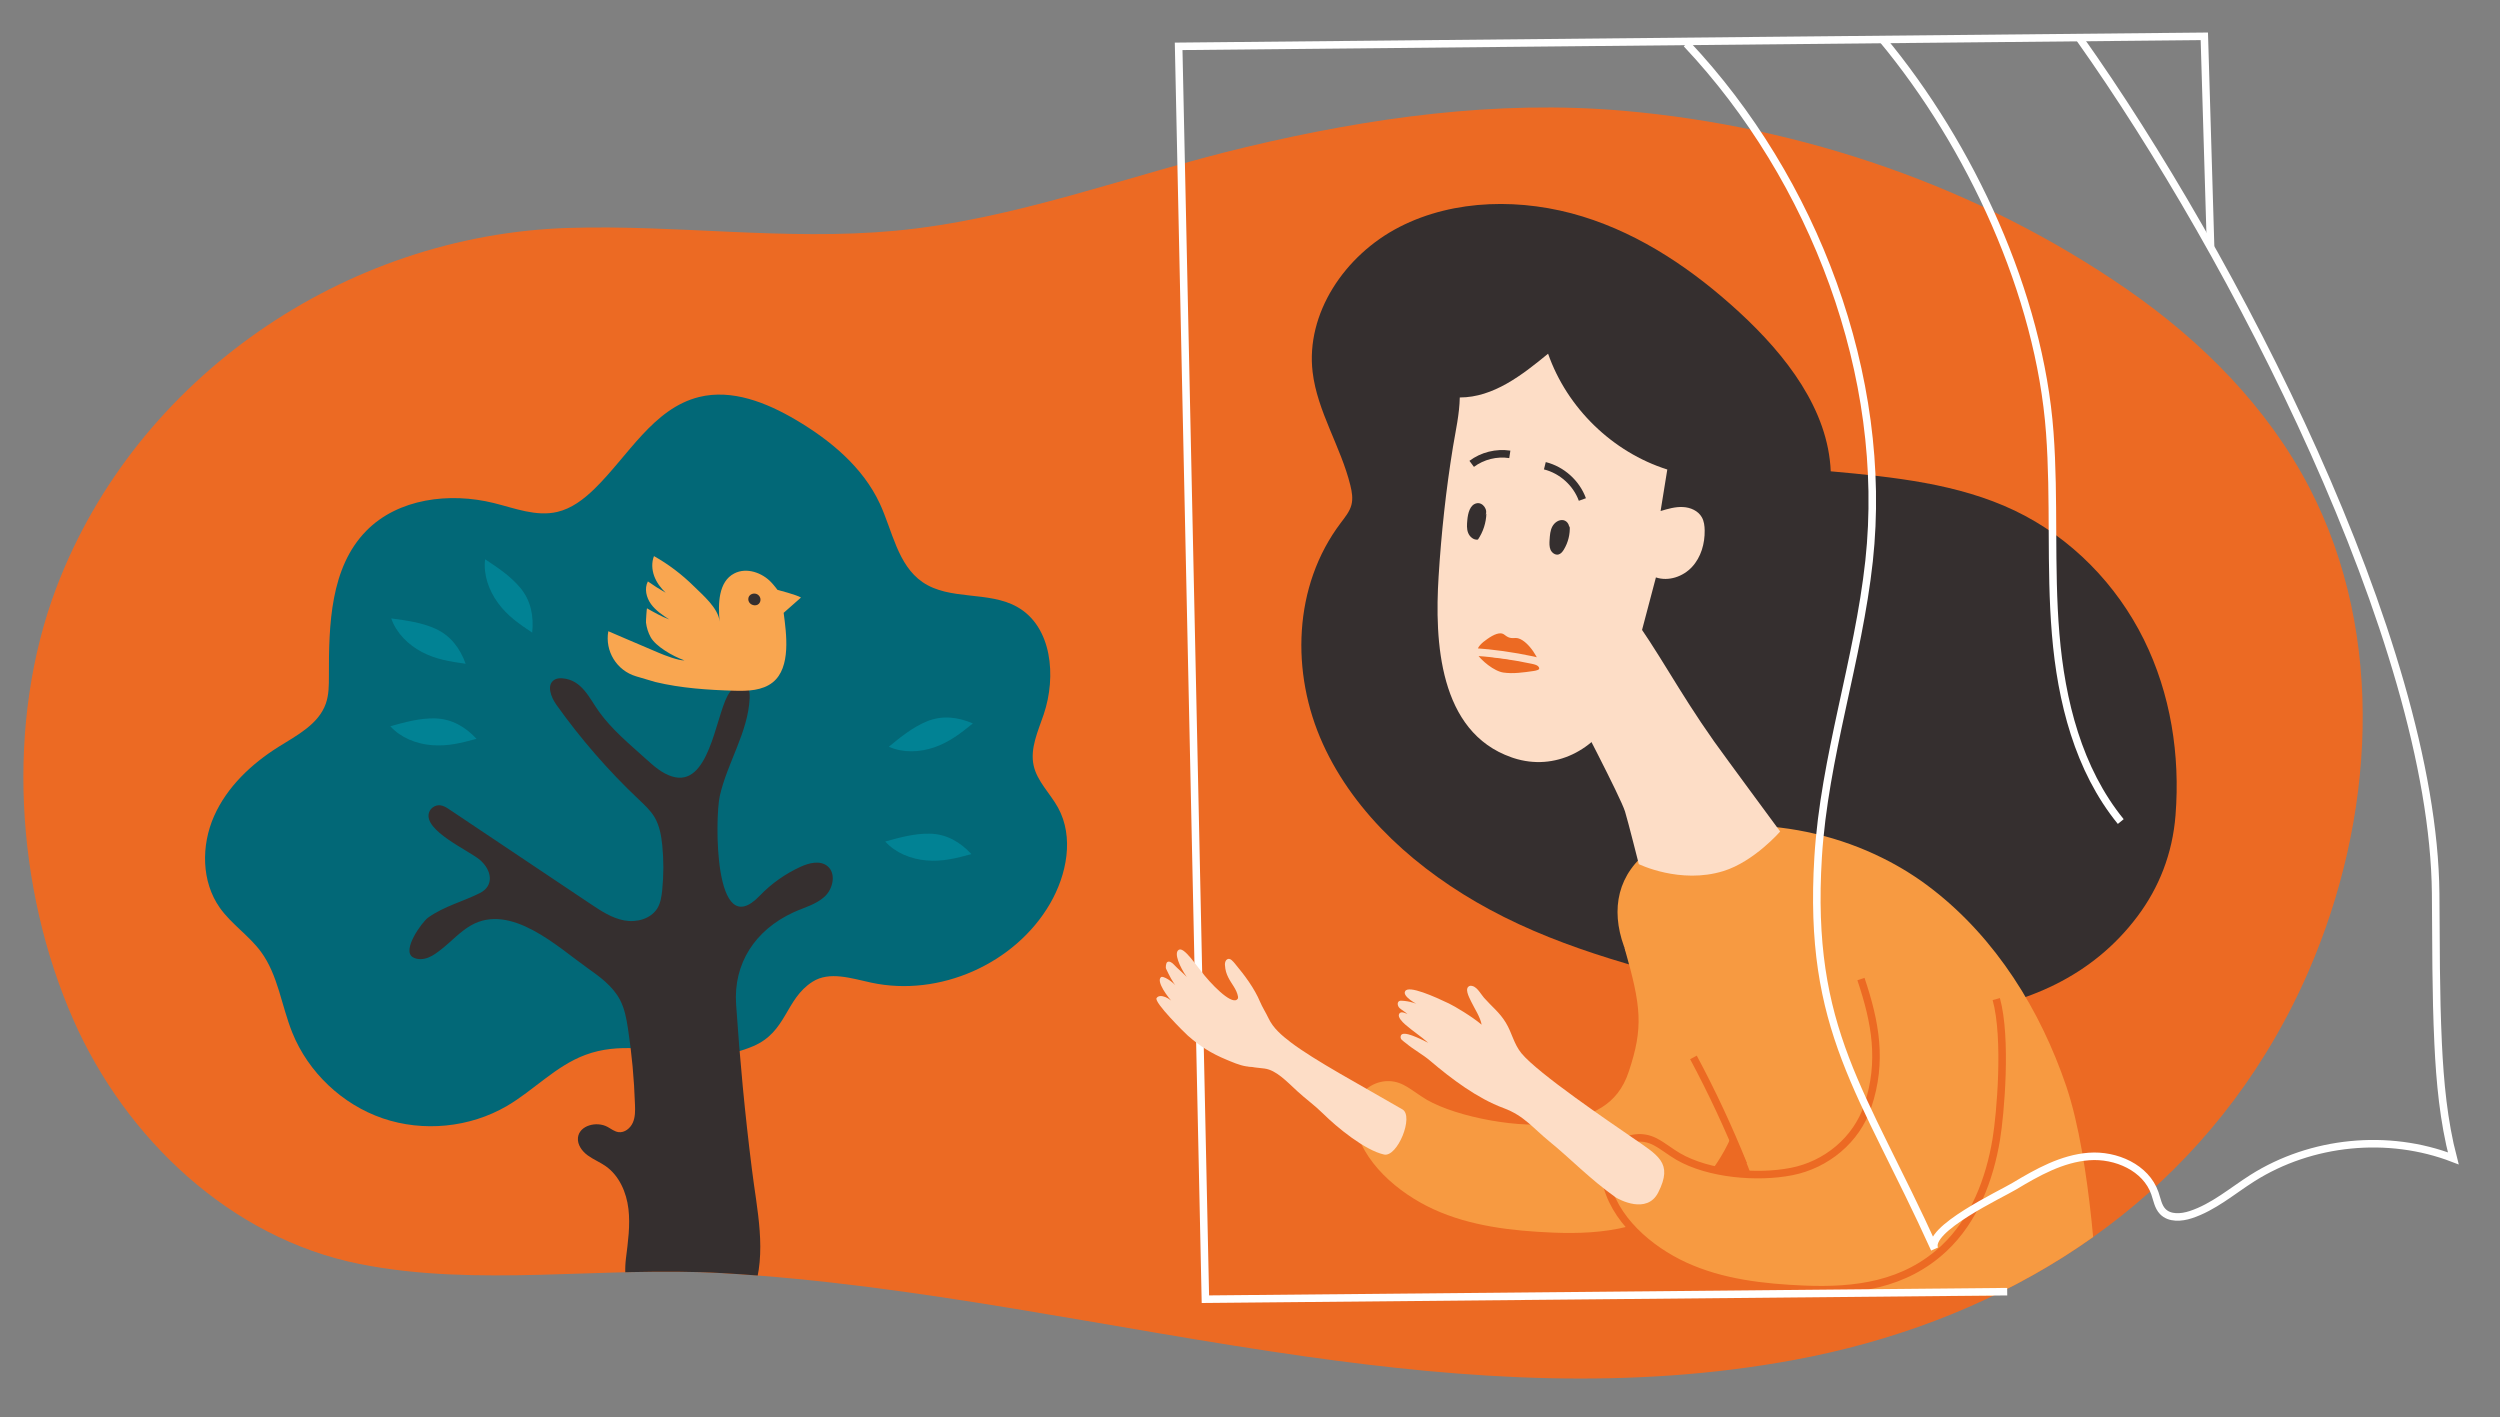 <?xml version="1.0" encoding="utf-8"?>
<!-- Generator: Adobe Illustrator 24.1.0, SVG Export Plug-In . SVG Version: 6.00 Build 0)  -->
<svg version="1.1" id="Layer_1" xmlns="http://www.w3.org/2000/svg" xmlns:xlink="http://www.w3.org/1999/xlink" x="0px" y="0px"
	 viewBox="0 0 331.78 188.05" style="enable-background:new 0 0 331.78 188.05;" xml:space="preserve">
<rect x="0" y="0" width="331.78" height="188.05" fill="#808080" stroke="none"/>
<style type="text/css">
	.st0{clip-path:url(#SVGID_2_);fill:#EC6A23;}
	.st1{clip-path:url(#SVGID_2_);fill:#026877;}
	.st2{clip-path:url(#SVGID_2_);fill:#352F2F;}
	.st3{clip-path:url(#SVGID_2_);fill:#F79A41;}
	.st4{clip-path:url(#SVGID_2_);fill:#F79A41;stroke:#EC6A23;stroke-miterlimit:10;}
	.st5{clip-path:url(#SVGID_2_);fill:#FDDDC6;}
	.st6{fill:#352F2F;}
	.st7{fill:none;stroke:#352F2F;stroke-miterlimit:10;}
	.st8{fill:#EC6A23;stroke:#FDDDC6;stroke-miterlimit:10;}
	.st9{fill:#FDDDC6;}
	.st10{fill:#F79A41;stroke:#EC6A23;stroke-miterlimit:10;}
	.st11{fill:#F9A650;}
	.st12{fill:#018294;}
	.st13{fill:none;stroke:#FFFFFF;stroke-miterlimit:10;}
</style>
<g>
	<defs>
		<path id="SVGID_1_" d="M173.18,180.01c21.54,3.05,43.14,4.51,64.97,0.46c25.68-4.76,48.56-18.06,62.48-40.58
			c2.18-3.52,4.1-7.2,5.75-11c8.69-20.03,10.38-44.36,0.11-64.16c-5.55-10.69-14.31-19.48-24.21-26.33
			c-19.68-13.61-43.06-21.63-66.85-23.7c-16.82-1.47-33.68,0.92-50.02,4.81c-15.53,3.7-30.67,9.64-46.66,11.12
			c-14.48,1.34-28.85-0.83-43.32-0.38c-29.61,0.92-57.3,19.78-67.92,47.67c-6.82,17.91-5.46,39.98,2.24,57.45
			c6.92,15.69,20.8,28.93,37.94,32.37c15.69,3.14,32.26,0.3,48.17,1.22C121.75,170.45,147.43,176.36,173.18,180.01z"/>
	</defs>
	<clipPath id="SVGID_2_">
		<use xlink:href="#SVGID_1_"  style="overflow:visible;"/>
	</clipPath>
	<rect x="-2.32" y="11.61" class="st0" width="321.23" height="173.08"/>
	<path class="st1" d="M107.83,130.29c2.26-1.44,5.18-0.44,7.8,0.12c9.03,1.95,19.08-2.49,23.72-10.48
		c2.24-3.86,3.21-8.84,1.06-12.75c-1.04-1.89-2.76-3.47-3.23-5.57c-0.51-2.29,0.59-4.59,1.34-6.82c1.69-5.03,1.1-11.63-3.52-14.24
		c-3.8-2.15-8.96-0.82-12.56-3.29c-3.32-2.28-3.99-6.78-5.68-10.43c-2.25-4.83-6.55-8.4-11.14-11.11
		c-3.89-2.29-8.46-4.12-12.85-3.03c-6.08,1.51-9.41,7.84-13.9,12.21c-1.4,1.36-3.02,2.6-4.92,3.04c-2.79,0.65-5.63-0.49-8.41-1.18
		c-5.87-1.45-12.71-0.62-16.94,3.7c-4.76,4.86-4.97,12.44-4.95,19.25c0,1.24,0,2.5-0.41,3.67c-0.96,2.73-3.82,4.2-6.28,5.74
		c-3.6,2.26-6.83,5.31-8.55,9.19s-1.69,8.69,0.76,12.16c1.54,2.18,3.88,3.69,5.46,5.84c2.28,3.1,2.72,7.15,4.16,10.73
		c2.13,5.28,6.63,9.54,12.01,11.38c5.38,1.84,11.55,1.23,16.47-1.64c3.58-2.09,6.49-5.33,10.44-6.79c4.37-1.62,8.85-0.65,13.31-0.13
		c3.21,0.38,5.88,0.28,8.92-1.01C104.45,136.94,104.19,132.61,107.83,130.29z"/>
	<path class="st2" d="M97.69,133.3c-0.37-5.44,2.52-9.87,7.59-12.21c1.42-0.65,3-1.04,4.15-2.09c1.15-1.05,1.58-3.13,0.34-4.09
		c-0.98-0.75-2.4-0.39-3.52,0.12c-2.03,0.93-3.89,2.24-5.44,3.86c-6.13,6.4-5.92-10.41-5.29-13.24c1-4.44,3.77-8.47,3.97-13.02
		c0.03-0.6-0.04-1.3-0.54-1.65c-0.86-0.58-1.9,0.43-2.39,1.34c-1.64,3.04-2.5,12.27-7.39,10.72c-1.34-0.42-2.42-1.39-3.46-2.33
		c-2.14-1.93-4.5-3.88-6.19-6.23c-1.31-1.81-2.27-4.26-4.9-4.46c-0.37-0.03-0.76,0.01-1.07,0.21c-1.04,0.67-0.44,2.28,0.28,3.29
		c3.22,4.53,6.89,8.75,10.93,12.57c0.77,0.73,1.57,1.46,2.11,2.37c0.66,1.12,0.89,2.44,1.02,3.73c0.2,1.98,0.19,3.99-0.01,5.97
		c-0.09,0.82-0.21,1.67-0.64,2.38c-0.87,1.42-2.77,1.92-4.41,1.61s-3.07-1.26-4.45-2.18c-6.24-4.18-12.48-8.36-18.72-12.53
		c-0.39-0.26-0.79-0.52-1.25-0.57c-0.63-0.06-1.27,0.35-1.47,0.95c-0.81,2.39,5.3,5.06,6.74,6.29c1.62,1.39,1.91,3.45,0.01,4.41
		c-2.24,1.13-4.7,1.72-6.88,3.26c-0.76,0.54-3.58,4.37-2,5.27c0.61,0.34,1.38,0.29,2.03,0.03c0.65-0.25,1.21-0.69,1.76-1.12
		c1.29-1.01,2.46-2.32,3.89-3.14c5.29-3.05,11.54,2.86,15.46,5.64c1.67,1.18,3.39,2.43,4.34,4.25c0.61,1.17,0.85,2.5,1.05,3.81
		c0.51,3.34,0.82,6.71,0.93,10.09c0.03,0.81,0.04,1.65-0.29,2.39c-0.33,0.74-1.09,1.35-1.89,1.25c-0.53-0.07-0.98-0.43-1.45-0.69
		c-1.45-0.8-3.77-0.21-3.94,1.43c-0.09,0.93,0.54,1.79,1.29,2.34c0.75,0.55,1.63,0.9,2.4,1.44c1.8,1.27,2.75,3.48,3.01,5.66
		c0.26,2.19-0.06,4.4-0.33,6.58c-0.66,5.48,2.22,10.2,8,10.62c4.37,0.32,7.42-2.12,8.88-6.13c1.9-5.23,0.47-11.07-0.17-16.39
		C98.87,147.88,98.18,140.6,97.69,133.3z"/>
	<path class="st2" d="M283.66,121.62c2.84-3.78,4.66-8.29,5.06-13.45c0.62-7.94-0.63-16.08-4.21-23.31
		c-3.58-7.23-9.57-13.49-17.16-17.11c-7.47-3.56-16.04-4.45-24.39-5.2c-0.34-8.19-5.91-15.39-12.16-21.14
		c-5.95-5.47-12.86-10.24-20.78-12.68s-16.98-2.36-24.29,1.39s-12.45,11.51-11.53,19.26c0.62,5.23,3.75,9.91,5.01,15.04
		c0.21,0.85,0.36,1.74,0.14,2.59c-0.23,0.89-0.86,1.64-1.42,2.39c-6.32,8.36-6.65,19.9-2.37,29.32
		c4.27,9.42,12.64,16.86,22.12,21.98c10.26,5.55,21.48,8.15,32.76,11.12C248.34,136.55,271.67,137.62,283.66,121.62z"/>
	<path class="st3" d="M215.6,125.83c2.22,7.76,2.52,10.51,0.55,16.41c-1.5,4.51-4.91,5.85-9.53,6.76
		c-4.53,0.89-13.21-0.7-17.27-3.05c-1.05-0.61-1.99-1.4-3.06-1.96c-3.35-1.75-7.27,1.22-6.59,4.93c0.97,5.3,5.86,9.4,10.52,11.55
		c4.92,2.26,10.42,2.88,15.83,3.11c6.83,0.29,13.39-0.57,18.59-5.44c4-3.75,6.16-8.59,7.04-13.9c0.55-3.33,1.44-11.08,0-16.29"/>
	<path class="st3" d="M249.9,113.9c-5.67-2.83-11.99-4.31-18.38-4.38c-4.33-0.04-8.84,0.65-12.37,3.16
		c-4.51,3.22-5.4,7.98-3.64,12.88c3.31,9.21,9.66,16.94,14.61,25.38c4.95,8.44,4.99,20.81,4.99,20.81l43.23,0.33
		c0,0-0.7-17.84-4.13-27.95c-3.44-10.11-9.32-19.58-17.76-26.12C254.41,116.42,252.21,115.05,249.9,113.9z"/>
	<path class="st4" d="M246.97,129.93c1.94,5.76,2.88,10.95,0.91,16.85c-1.5,4.51-5.51,7.8-10.13,8.7c-4.53,0.89-10.98,0.35-15.04-2
		c-1.05-0.61-1.99-1.4-3.06-1.96c-3.35-1.75-7.27,1.22-6.59,4.93c0.97,5.3,5.86,9.4,10.52,11.55c4.92,2.26,10.42,2.88,15.83,3.11
		c6.83,0.29,13.39-0.57,18.59-5.44c4-3.75,6.05-9.15,6.93-14.46c0.55-3.33,1.44-13.41,0-18.62"/>
	<path class="st5" d="M200.86,100.6c5.54,1.8,10.88-1.11,13.51-6.04c1.29-2.42,2-5.09,2.7-7.74c0.9-3.4,1.8-6.79,2.69-10.19
		c1.67,0.56,3.6-0.1,4.79-1.39c1.2-1.29,1.71-3.11,1.68-4.86c-0.01-0.59-0.08-1.2-0.37-1.72c-0.49-0.88-1.53-1.33-2.53-1.37
		c-1-0.05-1.99,0.24-2.95,0.53c0.3-1.84,0.6-3.67,0.89-5.51c-7.27-2.3-13.31-8.17-15.82-15.37c-3.44,2.83-7.26,5.81-11.72,5.81
		c-0.04,2.2-0.54,4.37-0.9,6.54c-0.93,5.7-1.55,11.45-1.91,17.22c-0.54,8.58,0.02,20.64,9.68,24
		C200.69,100.55,200.77,100.58,200.86,100.6z"/>
	<path class="st5" d="M208.18,92.57c0.9,1.82,6.88,13.19,7.48,15.13c0.4,1.3,1.83,6.98,1.83,6.98s5.49,2.7,11.23,0.92
		c4.07-1.26,7.53-5.25,7.53-5.25s-7.49-10.15-8.78-11.97c-4.82-6.82-7.32-11.87-11.31-17.29c-1.28-1.75-1.94,3.91-3.61,2.53
		c-1.67-1.38-3.97-2.22-6.03-1.53c-5.2,1.74-1.51,6.49,0.46,8.93C210.16,94.96,205.94,88.03,208.18,92.57z"/>
	<path class="st5" d="M162.56,127.96c0.01-0.25,0.09-0.51,0.29-0.64c0.41-0.26,0.8,0.28,1.11,0.65c1.23,1.47,2.53,3.22,3.27,4.99
		c0.29,0.69,0.79,1.48,1.11,2.16c0.62,1.33,1.78,2.31,2.95,3.2c3.15,2.4,9.29,5.69,14.83,8.91c1.56,0.91-0.67,6.38-2.44,5.99
		c-2.56-0.57-6.28-3.63-8.09-5.43c-1.1-1.09-2.3-1.94-3.44-2.99c-1.44-1.33-2.79-2.78-4.32-2.99c-0.77-0.11-1.84-0.14-2.55-0.44
		c-0.57-0.24-0.31-0.74-0.67-1.25c-1.51-2.06-1.27-3.95-0.51-6.1c1-2.82-1.41-3.37-1.53-5.92
		C162.56,128.04,162.56,128,162.56,127.96z"/>
</g>
<path class="st6" d="M208.09,70.39c0.39-0.46-0.02-1.26-0.62-1.36c-0.59-0.1-1.18,0.32-1.46,0.85c-0.28,0.53-0.32,1.15-0.36,1.75
	c-0.03,0.45-0.05,0.91,0.12,1.32c0.18,0.41,0.62,0.74,1.05,0.64c0.32-0.08,0.55-0.37,0.72-0.65c0.57-0.94,0.85-2.06,0.78-3.16"/>
<path class="st6" d="M197.11,68.4c0.43-0.71-0.32-1.78-1.13-1.61c-0.9,0.18-1.17,1.32-1.25,2.24c-0.05,0.57-0.1,1.16,0.11,1.69
	s0.74,0.98,1.3,0.89c0.69-1.02,1.09-2.24,1.12-3.47"/>
<path class="st7" d="M210,66.29c-0.79-2.18-2.72-3.92-4.98-4.48"/>
<path class="st7" d="M195.31,61.56c1.43-1.07,3.29-1.53,5.06-1.26"/>
<path class="st8" d="M204.85,88.08c-0.45-1.52-2.15-3.97-3.74-3.91c-0.23,0.01-0.47,0.04-0.69-0.04c-0.22-0.08-0.39-0.26-0.59-0.38
	c-0.84-0.51-1.89,0.06-2.7,0.62c-0.76,0.53-1.6,1.21-1.6,2.13c2.63,0.18,5.26,0.55,7.84,1.1c0.36,0.08,0.73,0.16,1.02,0.39
	c0.29,0.22,0.47,0.63,0.33,0.97c-0.17,0.4-0.67,0.51-1.09,0.58c-1.39,0.2-2.8,0.41-4.19,0.21c-1.39-0.2-3.26-1.72-4.01-2.91"/>
<path class="st9" d="M220.07,158.25c2-3.96,0.02-4.88-3.57-7.37c-2.85-1.97-12.37-8.41-14.58-11.09c-1.03-1.26-1.25-2.7-2.08-4.07
	c-0.84-1.38-1.83-2.1-2.9-3.31c-0.49-0.56-1-1.66-1.85-1.58c-0.81,0.25-0.16,1.45,0.17,2.13c0.45,0.93,1.2,2.03,1.37,3.03
	c-1.16-1.01-3.6-2.47-4.35-2.82c-1.82-0.87-5.37-2.48-5.8-1.62c-0.4,0.64,1.4,1.73,2.43,2.11c-0.87-0.5-1.85-0.8-2.85-0.85
	c-0.13-0.01-0.26-0.01-0.37,0.05c-0.32,0.17-0.21,0.69,0.06,0.93s0.77,0.53,1.03,0.79c-0.36-0.17-0.91-0.42-1.11,0
	c-0.19,0.42,0.44,1.05,0.79,1.36c1.06,0.93,2.03,1.52,3.08,2.45c-1.15-0.57-3.29-1.66-3.62-0.98c-0.21,0.53,0.31,0.73,0.71,1.07
	c0.93,0.79,2.23,1.49,3.16,2.29c2.83,2.41,6.27,5,9.76,6.29c2.73,1.01,3.86,2.63,6.15,4.49c2.66,2.16,5.27,4.9,8.71,7.35
	C214.83,159.17,218.57,161.22,220.07,158.25z"/>
<path class="st10" d="M231.37,154.53c-1.95-4.85-4.16-9.59-6.63-14.2"/>
<path class="st11" d="M97.51,91.67c1.76,0.05,3.68-0.02,5.05-1.12c2.45-1.97,1.8-6.48,1.44-9.22l2.3-2.03
	c-0.54-0.35-3.12-1.02-3.12-1.02s-0.45-0.6-0.82-0.99c-1.19-1.27-3.26-2.04-4.91-1.19c-2.11,1.08-2.17,4.02-1.95,6.38
	c-0.17-1.79-2.25-3.52-3.44-4.7c-1.57-1.55-3.35-2.9-5.27-3.98c-0.33,0.84-0.28,1.8,0.03,2.65c0.31,0.85,0.87,1.59,1.52,2.21
	c-0.81-0.46-1.6-0.96-2.36-1.5c-0.49,0.95-0.21,2.14,0.41,3s1.53,1.46,2.42,2.05c-1.03-0.39-2-0.94-2.95-1.48
	c-0.03-0.02-0.15,1.71-0.13,1.88c0.08,0.68,0.29,1.35,0.62,1.95c0.66,1.2,2.86,2.5,4.48,3.08c-0.75,0.05-2.68-0.69-3.37-0.99
	c-2.49-1.05-6.73-2.88-6.73-2.88v0c-0.47,2.63,1.1,5.21,3.67,5.98c1.24,0.37,2.32,0.69,2.57,0.76
	C90.37,91.33,93.98,91.57,97.51,91.67z"/>
<path class="st6" d="M100.92,79.48c-0.05-0.35-0.34-0.66-0.72-0.7c-0.56-0.06-1,0.37-0.87,0.93c0.13,0.57,0.97,0.85,1.39,0.41
	C100.89,79.93,100.95,79.7,100.92,79.48z"/>
<path class="st12" d="M69.06,78.02c-1.29-1.55-3-2.69-4.68-3.8c-0.25,2.05,0.49,4.13,1.71,5.8c1.24,1.7,2.8,2.78,4.54,3.94
	C70.85,81.78,70.47,79.73,69.06,78.02z"/>
<path class="st12" d="M57.79,83.44c-1.84-0.83-3.87-1.1-5.87-1.37c0.68,1.95,2.25,3.5,4.07,4.46c1.86,0.98,3.74,1.27,5.81,1.56
	C61.05,86.03,59.8,84.35,57.79,83.44z"/>
<path class="st12" d="M57.74,95.34c-2.02-0.05-3.99,0.5-5.94,1.04c1.38,1.53,3.44,2.34,5.49,2.51c2.1,0.18,3.94-0.29,5.95-0.84
	C61.76,96.45,59.95,95.4,57.74,95.34z"/>
<path class="st12" d="M123.42,110.64c-2.02-0.05-3.99,0.5-5.94,1.04c1.38,1.53,3.44,2.34,5.49,2.51c2.1,0.18,3.94-0.29,5.95-0.84
	C127.43,111.75,125.63,110.69,123.42,110.64z"/>
<path class="st12" d="M122.97,95.75c-1.86,0.77-3.45,2.07-5.01,3.35c1.88,0.84,4.09,0.75,6.04,0.08c1.99-0.69,3.49-1.86,5.11-3.17
	C127.1,95.14,125.02,94.9,122.97,95.75z"/>
<polyline class="st13" points="293.37,32.73 292.54,4.82 156.42,6.15 159.97,172.42 266.38,171.42 "/>
<path class="st13" d="M223.82,5.81c16.91,17.95,26.89,44.12,24.23,68.64c-1.44,13.22-5.94,26.01-6.76,39.28
	c-1.42,23.07,5.91,30.97,15.45,52.03c-1.18-2.61,8.87-7.3,10.57-8.33c3.08-1.85,6.34-3.68,9.92-3.95c3.58-0.27,7.57,1.48,8.75,4.88
	c0.29,0.83,0.42,1.77,1.03,2.41c0.91,0.96,2.48,0.84,3.73,0.43c3.02-0.99,5.5-3.15,8.18-4.85c7.83-4.95,18.02-5.95,26.66-2.62
	c-1.29-4.93-1.77-10.16-2.01-15.23c-0.32-6.86-0.27-13.06-0.33-19.95c-0.33-33.46-26.94-84.8-47.22-113.4"/>
<path class="st13" d="M249.76,5.15c11.77,14.15,20.92,33.9,22.27,52.26c0.66,8.89,0.04,17.85,0.78,26.73
	c0.74,8.89,3.01,17.98,8.64,24.89"/>
<path class="st9" d="M153.49,132.46c0.44-0.69,1.91,0.07,2.33,0.78c-0.95-1.01-2.33-2.94-1.78-3.52c0.23-0.36,1.72,0.63,2.17,1.31
	c-0.64-0.72-1.03-1.59-1.45-2.45c-0.1-0.21-0.01-0.75,0.12-0.87c0.24-0.24,0.66,0.03,0.89,0.28c0.44,0.49,1.27,1.17,1.72,1.66
	c-0.92-1.32-1.75-3.2-1.05-3.6c0.69-0.43,2.26,2.02,3.44,3.44c1.6,1.92,4.16,4.32,4.49,2.77c0.38-1.76,3.73,6.38,3.13,8.19
	c-0.68,2.03-3.33,0.76-4.74,0.18c-1.98-0.82-3.5-1.77-5.11-3.18C157.25,137.1,153.13,133.02,153.49,132.46z"/>
</svg>
